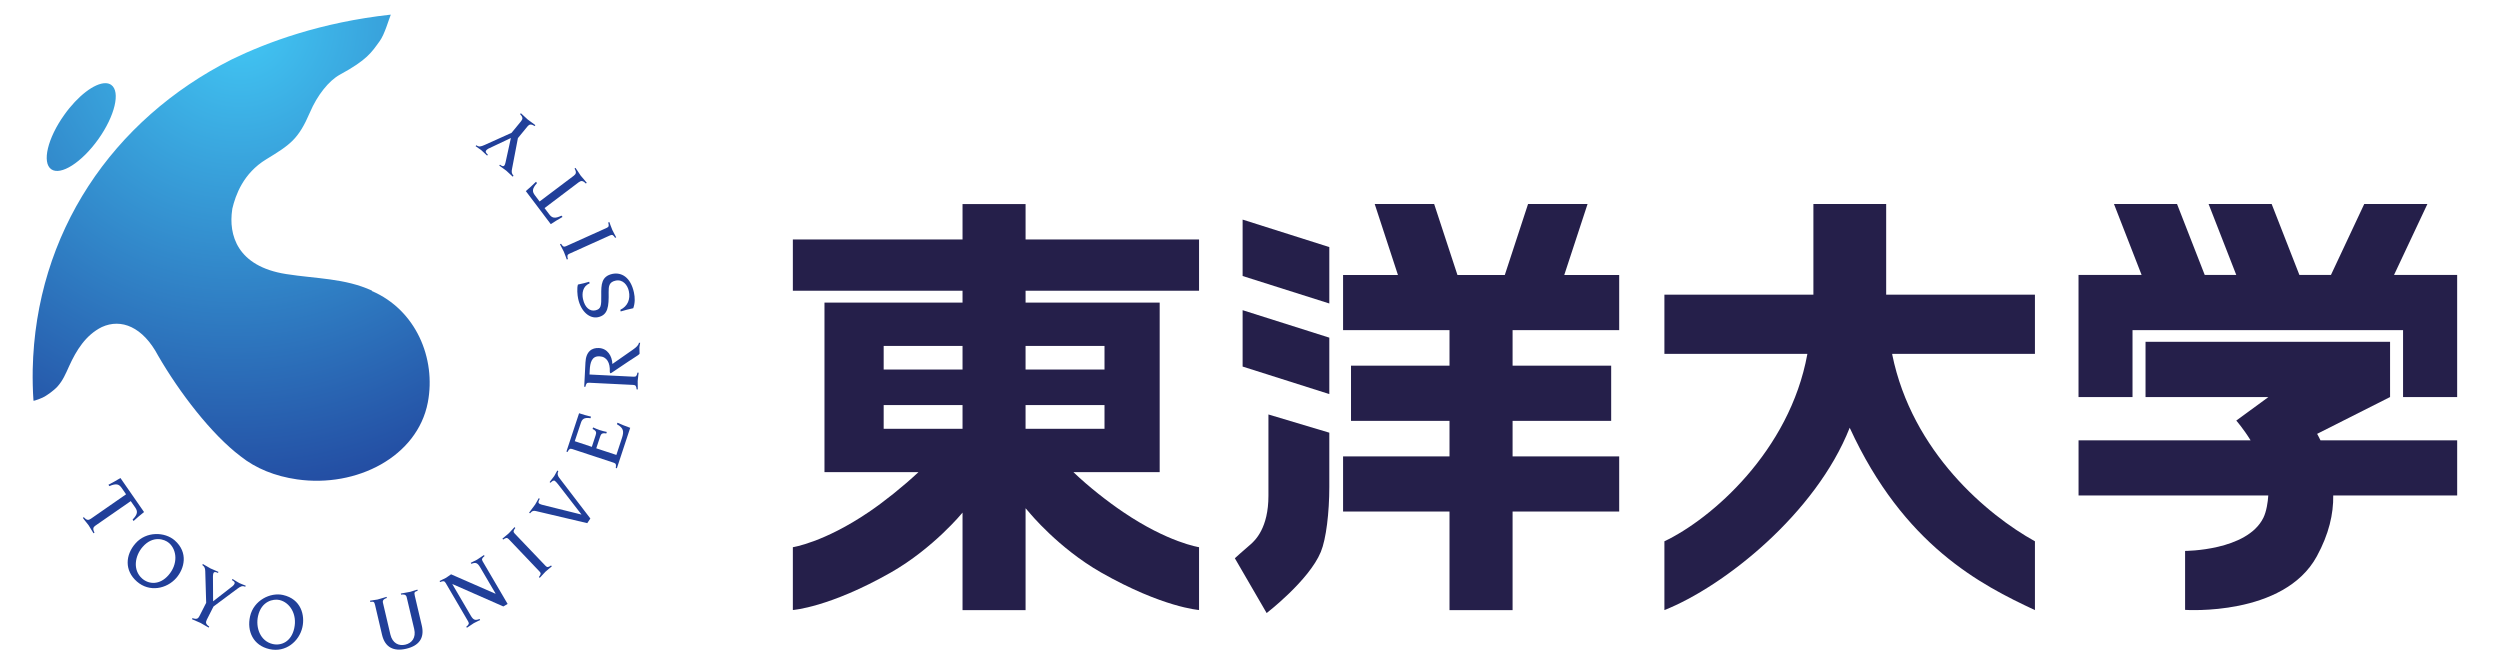 <?xml version="1.0" encoding="UTF-8" standalone="no"?>
<!DOCTYPE svg PUBLIC "-//W3C//DTD SVG 1.1//EN" "http://www.w3.org/Graphics/SVG/1.1/DTD/svg11.dtd">
<svg width="100%" height="100%" viewBox="0 0 621 167" version="1.1" xmlns="http://www.w3.org/2000/svg" xmlns:xlink="http://www.w3.org/1999/xlink" xml:space="preserve" xmlns:serif="http://www.serif.com/" style="fill-rule:evenodd;clip-rule:evenodd;stroke-linejoin:round;stroke-miterlimit:2;">
    <g transform="matrix(4.167,0,0,4.167,0,0)">
        <g transform="matrix(0.949,0,0,0.949,1.947,0.776)">
            <path d="M5.867,30.232L5.594,29.837C5.425,29.595 5.263,29.527 4.818,29.718L4.76,29.632C5.018,29.496 5.27,29.361 5.514,29.209L6.997,31.347C6.768,31.525 6.553,31.712 6.338,31.908L6.277,31.82C6.611,31.474 6.605,31.298 6.437,31.054L6.161,30.66L3.948,32.195C3.8,32.294 3.758,32.402 3.884,32.638L3.824,32.681C3.709,32.513 3.606,32.31 3.516,32.179C3.425,32.05 3.269,31.884 3.154,31.712L3.215,31.669C3.393,31.873 3.506,31.871 3.654,31.769L5.867,30.232Z" style="fill:rgb(33,63,153);fill-rule:nonzero;"/>
        </g>
        <g transform="matrix(0.949,0,0,0.949,1.947,0.776)">
            <path d="M6.881,35.527C7.299,35.892 7.98,35.945 8.531,35.312C9.137,34.619 9.071,33.736 8.567,33.292C8.278,33.04 7.547,32.806 6.909,33.535C6.419,34.095 6.269,34.992 6.881,35.527ZM8.92,33.124C9.798,33.894 9.527,34.91 9.019,35.49C8.425,36.171 7.335,36.402 6.548,35.712C5.751,35.015 5.828,34.033 6.457,33.318C7.136,32.541 8.304,32.589 8.92,33.124Z" style="fill:rgb(33,63,153);fill-rule:nonzero;"/>
        </g>
        <g transform="matrix(0.949,0,0,0.949,1.947,0.776)">
            <path d="M10.841,35.068C10.834,34.894 10.813,34.789 10.658,34.675L10.689,34.611C10.857,34.695 11.009,34.806 11.173,34.89C11.334,34.97 11.507,35.023 11.672,35.107L11.638,35.171C11.485,35.099 11.401,35.095 11.362,35.169C11.339,35.216 11.328,35.273 11.325,35.38L11.334,36.953L12.566,35.996C12.636,35.937 12.66,35.89 12.679,35.853C12.718,35.771 12.672,35.707 12.516,35.619L12.55,35.552C12.672,35.617 12.845,35.74 12.994,35.814C13.107,35.871 13.234,35.902 13.386,35.974L13.352,36.04C13.168,35.958 13.069,36.009 12.84,36.177L11.359,37.279L10.933,38.121C10.855,38.281 10.869,38.392 11.091,38.54L11.056,38.605C10.876,38.515 10.689,38.384 10.547,38.312C10.404,38.242 10.189,38.167 10.006,38.076L10.04,38.009C10.295,38.101 10.394,38.046 10.473,37.886L10.899,37.048L10.841,35.068Z" style="fill:rgb(33,63,153);fill-rule:nonzero;"/>
        </g>
        <g transform="matrix(0.949,0,0,0.949,1.947,0.776)">
            <path d="M15.083,39.638C15.627,39.761 16.245,39.48 16.428,38.661C16.633,37.765 16.152,37.019 15.501,36.871C15.125,36.786 14.37,36.931 14.157,37.877C13.994,38.599 14.291,39.458 15.083,39.638ZM15.726,36.556C16.868,36.814 17.112,37.836 16.943,38.583C16.744,39.466 15.897,40.186 14.879,39.958C13.846,39.728 13.447,38.825 13.656,37.898C13.883,36.89 14.932,36.377 15.726,36.556Z" style="fill:rgb(33,63,153);fill-rule:nonzero;"/>
        </g>
        <g transform="matrix(0.949,0,0,0.949,1.947,0.776)">
            <path d="M21.189,36.917C21.35,36.878 21.515,36.874 21.655,36.843C21.916,36.779 22.073,36.711 22.231,36.673L22.246,36.746C22.136,36.777 21.957,36.851 22.001,37.037L22.471,39.042C22.601,39.583 22.991,39.775 23.406,39.677C23.826,39.578 24.092,39.236 23.966,38.693L23.492,36.687C23.45,36.502 23.258,36.515 23.143,36.535L23.127,36.464C23.285,36.427 23.46,36.417 23.719,36.357C23.858,36.326 24.008,36.255 24.168,36.218L24.184,36.29C23.979,36.363 23.953,36.382 24.005,36.609L24.443,38.474C24.631,39.271 24.255,39.748 23.466,39.933C22.683,40.116 22.136,39.855 21.947,39.062L21.51,37.195C21.456,36.97 21.421,36.961 21.209,36.99L21.189,36.917Z" style="fill:rgb(33,63,153);fill-rule:nonzero;"/>
        </g>
        <g transform="matrix(0.949,0,0,0.949,1.947,0.776)">
            <path d="M25.941,35.798C25.864,35.669 25.79,35.665 25.596,35.744L25.559,35.677C25.686,35.603 25.832,35.554 25.962,35.48C26.085,35.41 26.17,35.322 26.282,35.257L29.066,36.476L29.078,36.468L28.115,34.826C27.936,34.521 27.823,34.494 27.555,34.599L27.517,34.535C27.644,34.461 27.79,34.414 27.916,34.336C28.065,34.249 28.199,34.136 28.348,34.046L28.385,34.111C28.225,34.242 28.19,34.312 28.264,34.437L29.835,37.119L29.566,37.277L26.376,35.873L26.363,35.878L27.51,37.837C27.686,38.142 27.799,38.167 28.07,38.064L28.107,38.128C27.98,38.203 27.836,38.249 27.71,38.326C27.56,38.414 27.425,38.529 27.276,38.615L27.237,38.55C27.4,38.419 27.43,38.351 27.358,38.222L25.941,35.798Z" style="fill:rgb(33,63,153);fill-rule:nonzero;"/>
        </g>
        <g transform="matrix(0.949,0,0,0.949,1.947,0.776)">
            <path d="M31.8,35.427C31.927,35.263 31.944,35.189 31.843,35.086L29.903,33.048C29.8,32.941 29.727,32.955 29.555,33.074L29.506,33.019C29.584,32.943 29.762,32.816 29.908,32.681C30.052,32.542 30.187,32.369 30.268,32.294L30.318,32.347C30.192,32.511 30.174,32.587 30.275,32.693L32.216,34.726C32.319,34.836 32.393,34.82 32.562,34.703L32.613,34.755C32.534,34.83 32.356,34.958 32.211,35.095C32.067,35.234 31.932,35.408 31.851,35.48L31.8,35.427Z" style="fill:rgb(33,63,153);fill-rule:nonzero;"/>
        </g>
        <g transform="matrix(0.949,0,0,0.949,1.947,0.776)">
            <path d="M31.183,31.386C31.302,31.209 31.448,31.048 31.564,30.873C31.648,30.746 31.707,30.607 31.793,30.472L31.853,30.517C31.749,30.685 31.749,30.771 31.833,30.826C31.879,30.857 31.993,30.886 32.048,30.902L34.463,31.502L34.47,31.496L33.007,29.607C32.92,29.499 32.853,29.423 32.8,29.386C32.713,29.328 32.608,29.429 32.529,29.507L32.472,29.464C32.559,29.33 32.676,29.216 32.764,29.084C32.835,28.974 32.884,28.849 32.956,28.738L33.018,28.779C32.942,28.933 32.976,29.068 33.079,29.198L35.032,31.752L34.837,32.044L31.621,31.287C31.502,31.259 31.394,31.24 31.246,31.427L31.183,31.386Z" style="fill:rgb(33,63,153);fill-rule:nonzero;"/>
        </g>
        <g transform="matrix(0.949,0,0,0.949,1.947,0.776)">
            <path d="M33.892,27.388C33.752,27.341 33.692,27.388 33.597,27.574L33.527,27.55L34.323,25.14C34.566,25.222 34.822,25.293 35.072,25.353L35.04,25.453C34.62,25.382 34.503,25.533 34.434,25.753L34.052,26.896L35.124,27.252L35.358,26.541C35.414,26.361 35.435,26.253 35.169,26.128L35.206,26.031C35.345,26.091 35.474,26.152 35.621,26.199C35.776,26.252 35.916,26.281 36.065,26.314L36.032,26.412C35.745,26.357 35.698,26.453 35.637,26.634L35.403,27.343L36.665,27.759L37.015,26.699C37.152,26.281 37.125,26.072 36.703,25.832L36.733,25.736C36.999,25.853 37.262,25.961 37.535,26.056L36.696,28.599L36.628,28.574C36.663,28.369 36.642,28.294 36.502,28.249L33.892,27.388Z" style="fill:rgb(33,63,153);fill-rule:nonzero;"/>
        </g>
        <g transform="matrix(0.949,0,0,0.949,1.947,0.776)">
            <path d="M34.953,23.224C34.807,23.214 34.762,23.277 34.718,23.48L34.645,23.476L34.723,21.953C34.755,21.252 35.133,21.02 35.568,21.043C36.104,21.07 36.397,21.537 36.415,22.046L37.714,21.139C37.921,20.992 38.06,20.867 38.083,20.712L38.159,20.716C38.153,20.813 38.117,20.901 38.113,20.992C38.106,21.127 38.129,21.264 38.124,21.396C38.106,21.453 38.018,21.502 37.404,21.9L36.46,22.535C36.373,22.593 36.323,22.632 36.3,22.628C36.271,22.628 36.252,22.57 36.252,22.529C36.281,21.98 36.074,21.586 35.61,21.564C35.111,21.537 35.016,21.98 34.993,22.421L34.98,22.707L37.757,22.845C37.903,22.853 37.95,22.791 37.99,22.587L38.064,22.593C38.059,22.701 38.017,22.916 38.005,23.117C37.998,23.316 38.018,23.533 38.011,23.644L37.938,23.64C37.916,23.435 37.879,23.369 37.73,23.361L34.953,23.224Z" style="fill:rgb(33,63,153);fill-rule:nonzero;"/>
        </g>
        <g transform="matrix(0.949,0,0,0.949,1.947,0.776)">
            <path d="M36.915,18.642C37.383,18.412 37.558,17.974 37.449,17.47C37.371,17.095 37.076,16.711 36.617,16.81C36.206,16.898 36.176,17.164 36.18,17.534C36.197,18.457 36.139,18.97 35.511,19.107C35.002,19.214 34.443,18.775 34.265,17.946C34.216,17.731 34.178,17.265 34.252,17.056C34.488,17.011 34.727,16.948 34.961,16.88L34.984,16.985C34.551,17.153 34.492,17.608 34.569,17.966C34.69,18.522 35.013,18.748 35.339,18.679C35.71,18.597 35.724,18.388 35.716,17.727C35.707,17.056 35.729,16.539 36.413,16.388C36.985,16.269 37.561,16.593 37.768,17.552C37.837,17.873 37.845,18.209 37.726,18.543C37.462,18.599 37.202,18.666 36.936,18.746L36.915,18.642Z" style="fill:rgb(33,63,153);fill-rule:nonzero;"/>
        </g>
        <g transform="matrix(0.949,0,0,0.949,1.947,0.776)">
            <path d="M36.586,14.121C36.476,13.946 36.41,13.905 36.275,13.965L33.711,15.121C33.578,15.18 33.565,15.253 33.621,15.457L33.552,15.484C33.507,15.385 33.446,15.175 33.365,14.992C33.282,14.811 33.167,14.626 33.122,14.525L33.189,14.494C33.302,14.671 33.365,14.71 33.5,14.649L36.062,13.495C36.197,13.434 36.21,13.36 36.153,13.161L36.223,13.129C36.266,13.229 36.328,13.44 36.41,13.623C36.491,13.807 36.61,13.99 36.654,14.09L36.586,14.121Z" style="fill:rgb(33,63,153);fill-rule:nonzero;"/>
        </g>
        <g transform="matrix(0.949,0,0,0.949,1.947,0.776)">
            <path d="M32.154,12.253L32.446,12.64C32.622,12.875 32.788,12.937 33.22,12.728L33.283,12.81C33.032,12.955 32.785,13.101 32.545,13.262L30.978,11.186C31.201,10.998 31.41,10.803 31.618,10.599L31.679,10.683C31.36,11.043 31.373,11.217 31.55,11.451L31.842,11.839L33.995,10.217C34.134,10.107 34.174,10.003 34.039,9.771L34.096,9.726C34.219,9.89 34.333,10.087 34.425,10.215C34.523,10.34 34.682,10.504 34.806,10.666L34.748,10.711C34.562,10.517 34.449,10.522 34.303,10.629L32.154,12.253Z" style="fill:rgb(33,63,153);fill-rule:nonzero;"/>
        </g>
        <g transform="matrix(0.949,0,0,0.949,1.947,0.776)">
            <path d="M30.11,9.798C30.077,9.969 30.077,10.079 30.205,10.221L30.157,10.28C30.013,10.159 29.89,10.021 29.747,9.901C29.609,9.788 29.449,9.697 29.308,9.583L29.355,9.526C29.487,9.628 29.568,9.654 29.625,9.587C29.656,9.548 29.681,9.492 29.703,9.388L30.039,7.852L28.628,8.519C28.547,8.56 28.511,8.604 28.486,8.633C28.427,8.701 28.462,8.779 28.593,8.9L28.547,8.957C28.44,8.869 28.299,8.713 28.168,8.605C28.07,8.527 27.952,8.467 27.823,8.362L27.871,8.305C28.03,8.424 28.141,8.398 28.399,8.284L30.081,7.526L30.679,6.798C30.793,6.658 30.807,6.546 30.618,6.354L30.666,6.293C30.823,6.425 30.978,6.593 31.102,6.694C31.221,6.794 31.42,6.913 31.577,7.042L31.53,7.102C31.301,6.954 31.194,6.988 31.08,7.126L30.481,7.857L30.11,9.798Z" style="fill:rgb(33,63,153);fill-rule:nonzero;"/>
        </g>
        <g transform="matrix(0.949,0,0,0.949,1.947,0.776)">
            <clipPath id="_clip1">
                <path d="M35.793,4.837L21.312,39.502L-10.449,25.095L4.032,-9.57L35.793,4.837Z"/>
            </clipPath>
            <g clip-path="url(#_clip1)">
                <path d="M12.509,2.913C4.994,6.706 0.181,13.836 0.003,22.396C-0.007,23.054 0.006,23.704 0.051,24.349C0.056,24.394 0.659,24.162 0.761,24.087C0.882,24.015 1.302,23.746 1.571,23.449C1.902,23.072 2.061,22.689 2.294,22.174C2.737,21.201 3.323,20.234 4.344,19.726C5.564,19.168 6.923,19.714 7.881,21.523C9.216,23.832 11.232,26.464 13.059,27.843C14.013,28.607 15.23,29.097 16.608,29.294C20.353,29.832 24.168,27.867 24.821,24.464C25.352,21.691 24.071,18.648 21.303,17.461L21.319,17.439C19.594,16.652 17.839,16.699 15.915,16.396C12.835,15.91 12.297,13.93 12.535,12.346C12.539,12.324 12.539,12.307 12.542,12.289C12.746,11.427 13.233,10.068 14.663,9.195C16.181,8.269 16.689,7.936 17.415,6.248C17.877,5.162 18.605,4.251 19.298,3.872C21.015,2.94 21.278,2.481 21.801,1.762C22.106,1.349 22.374,0.393 22.497,0.101C18.099,0.583 14.735,1.832 12.509,2.913ZM1.982,6.402C0.94,7.862 0.575,9.391 1.165,9.812C1.756,10.233 3.082,9.388 4.124,7.926C5.166,6.464 5.528,4.938 4.936,4.516C4.833,4.442 4.708,4.407 4.565,4.407C3.891,4.406 2.839,5.194 1.982,6.402Z" style="fill:url(#_Radial2);"/>
            </g>
        </g>
        <g transform="matrix(1,0,0,1,-2.303,0)">
            <path d="M68.144,22.029L63.438,22.029L63.438,20.621L68.144,20.621L68.144,22.029ZM68.144,25.562L63.438,25.562L63.438,24.148L68.144,24.148L68.144,25.562ZM54.98,24.148L59.681,24.148L59.681,25.562L54.98,25.562L54.98,24.148ZM54.98,20.621L59.681,20.621L59.681,22.029L54.98,22.029L54.98,20.621ZM73.78,17.332L73.78,14.274L63.439,14.274L63.439,12.163L59.681,12.163L59.681,14.274L49.566,14.274L49.566,17.332L59.681,17.332L59.681,18.037L51.451,18.037L51.451,28.146L57.053,28.146C56.108,29.027 54.999,29.91 54.097,30.521C51.412,32.344 49.566,32.619 49.566,32.619L49.566,36.363C49.566,36.363 51.727,36.218 55.408,34.127C57.953,32.675 59.677,30.562 59.677,30.562L59.681,30.56L59.681,36.369L63.439,36.369L63.439,30.296L63.67,30.562C63.67,30.562 65.394,32.675 67.941,34.127C71.619,36.218 73.78,36.363 73.78,36.363L73.78,32.619C73.78,32.619 71.938,32.344 69.252,30.521C68.347,29.91 67.195,29.015 66.293,28.146L71.433,28.146L71.433,18.037L63.439,18.037L63.439,17.332L73.78,17.332Z" style="fill:rgb(37,31,74);fill-rule:nonzero;"/>
        </g>
        <g transform="matrix(1,0,0,1,-2.303,0)">
            <path d="M81.545,18.091L81.545,14.729L76.377,13.09L76.377,16.453L81.545,18.091Z" style="fill:rgb(37,31,74);fill-rule:nonzero;"/>
        </g>
        <g transform="matrix(1,0,0,1,-2.303,0)">
            <path d="M81.545,23.492L81.545,20.128L76.377,18.49L76.377,21.851L81.545,23.492Z" style="fill:rgb(37,31,74);fill-rule:nonzero;"/>
        </g>
        <g transform="matrix(1,0,0,1,-2.303,0)">
            <path d="M81.039,32.9C81.357,32.134 81.545,30.548 81.545,29.019L81.545,25.793L77.916,24.707L77.916,29.552C77.916,31.461 77.141,32.211 76.805,32.492C76.453,32.787 75.914,33.279 75.914,33.279L77.809,36.544C77.809,36.544 80.335,34.605 81.039,32.9Z" style="fill:rgb(37,31,74);fill-rule:nonzero;"/>
        </g>
        <g transform="matrix(1,0,0,1,-2.303,0)">
            <path d="M98.825,19.679L98.825,16.392L95.547,16.392L95.551,16.392L96.939,12.162L93.392,12.162L92.006,16.392L92.01,16.392L89.183,16.392L87.795,12.162L84.251,12.162L85.636,16.392L82.365,16.392L82.365,19.679L88.71,19.679L88.71,21.798L82.838,21.798L82.838,25.087L88.71,25.087L88.71,27.205L82.365,27.205L82.365,30.492L88.71,30.492L88.71,36.369L92.47,36.369L92.47,30.492L98.825,30.492L98.825,27.205L92.47,27.205L92.47,25.087L98.347,25.087L98.347,21.798L92.47,21.798L92.47,19.679L98.825,19.679Z" style="fill:rgb(37,31,74);fill-rule:nonzero;"/>
        </g>
        <g transform="matrix(1,0,0,1,-2.303,0)">
            <path d="M123.608,21.094L123.608,17.565L114.74,17.565L114.74,12.162L110.402,12.162L110.402,17.565L101.52,17.565L101.52,21.094L110.04,21.094L110.04,21.113C108.986,26.896 104.318,30.939 101.52,32.267L101.52,36.369C105.079,34.957 110.546,30.617 112.566,25.498C115.791,32.523 120.384,34.863 123.608,36.369L123.608,32.267C120.791,30.707 116.285,26.953 115.101,21.135L115.101,21.094L123.608,21.094Z" style="fill:rgb(37,31,74);fill-rule:nonzero;"/>
        </g>
        <g transform="matrix(1,0,0,1,-2.303,0)">
            <path d="M148.777,16.388L145.015,16.388L147.003,12.162L143.238,12.162L141.255,16.388L139.372,16.388L137.72,12.162L133.96,12.162L135.609,16.388L133.729,16.388L132.079,12.162L128.32,12.162L129.966,16.388L126.206,16.388L126.206,23.668L129.425,23.668L129.425,19.679L145.552,19.679L145.552,23.668L148.777,23.668L148.777,16.388Z" style="fill:rgb(37,31,74);fill-rule:nonzero;"/>
        </g>
        <g transform="matrix(1,0,0,1,-2.303,0)">
            <path d="M140.63,26.249C140.513,26.002 140.429,25.863 140.429,25.863L144.778,23.668L144.778,20.377L130.201,20.377L130.201,23.668L137.526,23.668L135.61,25.072C135.61,25.072 136.025,25.537 136.464,26.249L126.208,26.249L126.208,29.535L137.518,29.535C137.495,29.927 137.409,30.496 137.225,30.867C136.253,32.839 132.559,32.841 132.559,32.841L132.559,36.355C132.559,36.355 138.452,36.765 140.413,33.16C141.134,31.839 141.407,30.632 141.39,29.535L148.778,29.535L148.778,26.249L140.63,26.249Z" style="fill:rgb(37,31,74);fill-rule:nonzero;"/>
        </g>
    </g>
    <defs>
        <radialGradient id="_Radial2" cx="0" cy="0" r="1" gradientUnits="userSpaceOnUse" gradientTransform="matrix(-12.478,-29.789,-29.869,13.512,13.191,0.716)"><stop offset="0" style="stop-color:rgb(66,200,245);stop-opacity:1"/><stop offset="1" style="stop-color:rgb(32,64,154);stop-opacity:1"/></radialGradient>
    </defs>
</svg>
